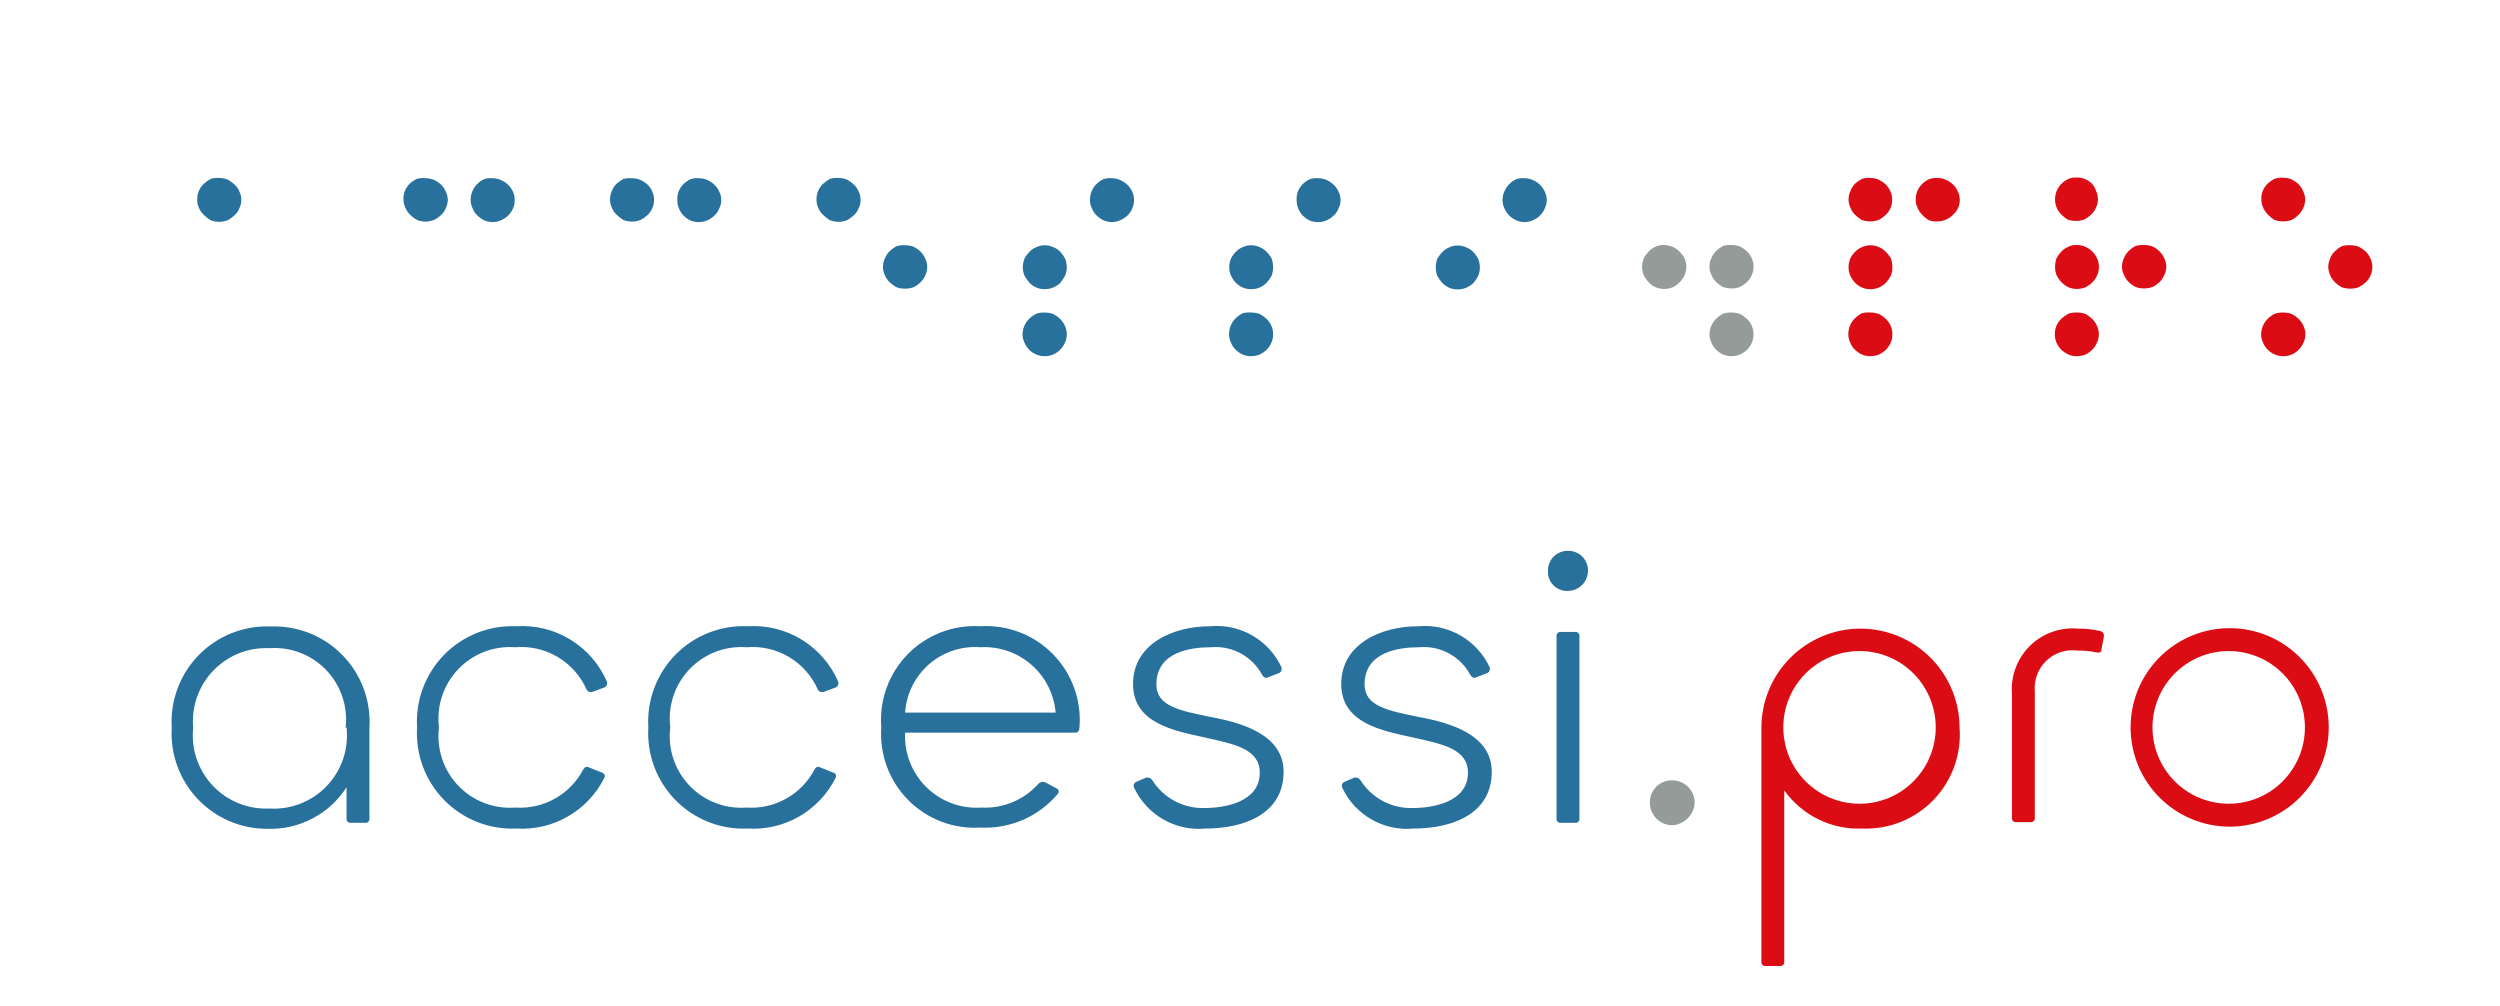 <svg width="159" height="64" viewBox="0 0 159 64" fill="none" xmlns="http://www.w3.org/2000/svg">
<path d="M23.495 46.293V52.059C23.501 52.096 23.497 52.133 23.485 52.169C23.473 52.204 23.453 52.236 23.427 52.263C23.4 52.289 23.368 52.309 23.333 52.321C23.297 52.333 23.26 52.337 23.223 52.332H22.314C22.277 52.337 22.239 52.333 22.204 52.321C22.169 52.309 22.137 52.289 22.11 52.263C22.084 52.236 22.064 52.204 22.052 52.169C22.04 52.133 22.036 52.096 22.041 52.059V50.071C21.5 50.914 20.748 51.6 19.861 52.063C18.974 52.526 17.981 52.749 16.982 52.711C16.154 52.713 15.335 52.544 14.576 52.217C13.816 51.889 13.131 51.41 12.563 50.807C11.995 50.204 11.557 49.491 11.275 48.712C10.992 47.934 10.873 47.105 10.922 46.278C10.871 45.43 10.997 44.581 11.294 43.785C11.591 42.989 12.051 42.264 12.645 41.658C13.239 41.051 13.954 40.577 14.742 40.264C15.531 39.952 16.377 39.809 17.224 39.844C18.07 39.813 18.914 39.96 19.7 40.275C20.486 40.59 21.198 41.067 21.789 41.675C22.38 42.282 22.837 43.007 23.131 43.803C23.425 44.598 23.549 45.446 23.495 46.293ZM21.981 46.293C22.058 45.627 21.988 44.952 21.775 44.316C21.562 43.681 21.212 43.1 20.748 42.616C20.285 42.132 19.721 41.756 19.096 41.516C18.471 41.275 17.801 41.176 17.133 41.225C16.47 41.194 15.808 41.306 15.192 41.553C14.575 41.8 14.019 42.176 13.56 42.656C13.1 43.136 12.749 43.709 12.529 44.336C12.31 44.964 12.226 45.631 12.286 46.293C12.217 46.96 12.293 47.634 12.509 48.269C12.725 48.904 13.075 49.484 13.535 49.971C13.995 50.458 14.555 50.84 15.176 51.09C15.797 51.34 16.465 51.453 17.133 51.422C17.81 51.463 18.487 51.356 19.118 51.108C19.749 50.86 20.318 50.477 20.785 49.986C21.253 49.494 21.608 48.906 21.825 48.263C22.041 47.62 22.115 46.937 22.041 46.263L21.981 46.293Z" fill="#28719C"/>
<path d="M38.311 49.146C38.343 49.157 38.373 49.175 38.397 49.199C38.421 49.222 38.44 49.251 38.452 49.283C38.463 49.316 38.467 49.35 38.464 49.384C38.461 49.418 38.45 49.45 38.432 49.48C37.915 50.507 37.108 51.359 36.112 51.931C35.115 52.503 33.973 52.769 32.827 52.696C31.98 52.732 31.134 52.589 30.346 52.276C29.557 51.964 28.842 51.489 28.248 50.883C27.654 50.276 27.194 49.552 26.897 48.756C26.6 47.96 26.474 47.111 26.525 46.263C26.474 45.415 26.6 44.565 26.897 43.77C27.194 42.974 27.654 42.249 28.248 41.643C28.842 41.036 29.557 40.562 30.346 40.249C31.134 39.937 31.98 39.794 32.827 39.829C34.04 39.749 35.247 40.048 36.284 40.684C37.32 41.319 38.134 42.261 38.614 43.38C38.614 43.532 38.614 43.623 38.462 43.714L37.644 44.017C37.493 44.017 37.402 44.017 37.311 43.865C36.929 42.997 36.286 42.27 35.471 41.785C34.656 41.301 33.711 41.084 32.767 41.165C32.096 41.115 31.423 41.214 30.795 41.456C30.168 41.699 29.602 42.077 29.138 42.565C28.675 43.052 28.325 43.637 28.114 44.276C27.903 44.916 27.836 45.594 27.919 46.263C27.836 46.931 27.903 47.609 28.114 48.249C28.325 48.889 28.675 49.473 29.138 49.961C29.602 50.449 30.168 50.827 30.795 51.069C31.423 51.311 32.096 51.411 32.767 51.361C33.646 51.421 34.524 51.223 35.293 50.792C36.062 50.361 36.69 49.715 37.099 48.933C37.19 48.782 37.311 48.721 37.463 48.812L38.311 49.146Z" fill="#28719C"/>
<path d="M53.02 49.146C53.052 49.157 53.082 49.175 53.106 49.199C53.13 49.222 53.149 49.251 53.161 49.283C53.172 49.316 53.177 49.35 53.173 49.384C53.17 49.418 53.159 49.45 53.141 49.48C52.624 50.507 51.818 51.359 50.821 51.931C49.825 52.503 48.682 52.769 47.536 52.696C46.689 52.732 45.843 52.589 45.055 52.276C44.266 51.964 43.551 51.489 42.957 50.883C42.363 50.276 41.903 49.552 41.606 48.756C41.309 47.96 41.183 47.111 41.234 46.263C41.183 45.415 41.309 44.565 41.606 43.77C41.903 42.974 42.363 42.249 42.957 41.643C43.551 41.036 44.266 40.562 45.055 40.249C45.843 39.937 46.689 39.794 47.536 39.829C48.749 39.749 49.957 40.048 50.993 40.684C52.029 41.319 52.843 42.261 53.323 43.38C53.323 43.532 53.323 43.623 53.172 43.714L52.354 44.017C52.202 44.017 52.111 44.017 52.02 43.865C51.638 42.997 50.995 42.27 50.18 41.785C49.365 41.301 48.42 41.084 47.476 41.165C46.805 41.115 46.132 41.214 45.505 41.456C44.877 41.699 44.311 42.077 43.847 42.565C43.384 43.052 43.034 43.637 42.823 44.276C42.612 44.916 42.546 45.594 42.628 46.263C42.546 46.931 42.612 47.609 42.823 48.249C43.034 48.889 43.384 49.473 43.847 49.961C44.311 50.449 44.877 50.827 45.505 51.069C46.132 51.311 46.805 51.411 47.476 51.361C48.355 51.421 49.233 51.223 50.002 50.792C50.771 50.361 51.399 49.715 51.808 48.933C51.899 48.782 52.02 48.721 52.172 48.812L53.02 49.146Z" fill="#28719C"/>
<path d="M68.638 46.323C68.644 46.36 68.64 46.398 68.628 46.434C68.616 46.469 68.596 46.501 68.57 46.528C68.543 46.554 68.511 46.574 68.476 46.586C68.44 46.598 68.403 46.602 68.366 46.596H57.565C57.533 47.238 57.638 47.88 57.872 48.478C58.105 49.076 58.463 49.618 58.921 50.068C59.379 50.518 59.927 50.866 60.529 51.089C61.13 51.312 61.772 51.404 62.412 51.361C63.093 51.397 63.773 51.28 64.403 51.017C65.032 50.755 65.594 50.353 66.048 49.843C66.101 49.787 66.17 49.747 66.246 49.731C66.322 49.715 66.401 49.722 66.472 49.752L67.26 50.177C67.283 50.199 67.301 50.224 67.314 50.253C67.326 50.282 67.333 50.313 67.333 50.344C67.333 50.376 67.326 50.407 67.314 50.435C67.301 50.464 67.283 50.49 67.26 50.511C66.659 51.218 65.903 51.776 65.052 52.145C64.201 52.513 63.278 52.681 62.352 52.635C61.506 52.687 60.658 52.557 59.866 52.255C59.074 51.952 58.355 51.483 57.759 50.88C57.162 50.276 56.701 49.552 56.406 48.756C56.112 47.96 55.99 47.11 56.05 46.263C55.981 45.411 56.096 44.554 56.386 43.75C56.677 42.947 57.137 42.215 57.734 41.605C58.332 40.995 59.054 40.52 59.85 40.214C60.647 39.908 61.5 39.776 62.352 39.829C63.203 39.776 64.057 39.908 64.853 40.214C65.65 40.52 66.372 40.995 66.969 41.605C67.567 42.215 68.027 42.947 68.317 43.75C68.608 44.554 68.723 45.411 68.654 46.263L68.638 46.323ZM57.565 45.322H67.139C67.038 44.141 66.482 43.046 65.588 42.27C64.694 41.494 63.533 41.097 62.352 41.164C61.764 41.119 61.173 41.191 60.614 41.376C60.054 41.561 59.537 41.855 59.091 42.242C58.646 42.629 58.282 43.1 58.02 43.629C57.758 44.157 57.603 44.733 57.565 45.322Z" fill="#28719C"/>
<path d="M72.91 49.449C73.031 49.449 73.153 49.449 73.274 49.601C73.621 50.161 74.109 50.621 74.688 50.935C75.267 51.249 75.918 51.406 76.576 51.391C77.94 51.391 80.121 50.997 80.121 49.145C80.121 47.628 78.515 47.325 76.607 46.9C74.698 46.475 72.062 46.02 72.062 43.501C72.062 40.982 74.546 39.829 76.97 39.829C77.907 39.744 78.848 39.952 79.662 40.425C80.476 40.898 81.123 41.612 81.515 42.469C81.515 42.621 81.515 42.712 81.363 42.803L80.636 43.076C80.515 43.167 80.364 43.076 80.273 42.925C79.964 42.346 79.492 41.87 78.915 41.557C78.339 41.244 77.684 41.108 77.031 41.164C75.698 41.164 73.547 41.468 73.547 43.532C73.547 44.927 75.061 45.2 76.97 45.595C79.121 45.989 81.636 46.779 81.636 49.085C81.636 51.786 79.091 52.696 76.667 52.696C75.733 52.784 74.795 52.58 73.982 52.113C73.168 51.646 72.519 50.938 72.123 50.086C72.108 50.053 72.1 50.016 72.1 49.979C72.1 49.942 72.107 49.906 72.121 49.872C72.135 49.838 72.156 49.807 72.182 49.781C72.209 49.755 72.24 49.735 72.274 49.722L72.91 49.449Z" fill="#28719C"/>
<path d="M86.15 49.449C86.271 49.449 86.393 49.449 86.514 49.601C86.861 50.161 87.349 50.621 87.928 50.935C88.507 51.249 89.158 51.406 89.816 51.391C91.18 51.391 93.361 50.997 93.361 49.145C93.361 47.628 91.755 47.325 89.847 46.9C87.938 46.475 85.302 46.02 85.302 43.501C85.302 40.982 87.786 39.829 90.21 39.829C91.147 39.744 92.088 39.952 92.902 40.425C93.716 40.898 94.363 41.612 94.755 42.469C94.755 42.621 94.755 42.712 94.603 42.803L93.876 43.076C93.755 43.167 93.603 43.076 93.512 42.925C93.203 42.346 92.731 41.87 92.155 41.557C91.579 41.244 90.924 41.108 90.271 41.164C88.938 41.164 86.786 41.468 86.786 43.532C86.786 44.927 88.301 45.2 90.21 45.595C92.361 45.989 94.876 46.779 94.876 49.085C94.876 51.786 92.331 52.696 89.907 52.696C88.973 52.784 88.035 52.58 87.222 52.113C86.408 51.646 85.758 50.938 85.362 50.086C85.348 50.053 85.34 50.016 85.34 49.979C85.339 49.942 85.347 49.906 85.361 49.872C85.375 49.838 85.396 49.807 85.422 49.781C85.448 49.755 85.48 49.735 85.514 49.722L86.15 49.449Z" fill="#28719C"/>
<path d="M99.723 35.035C99.892 35.03 100.059 35.06 100.215 35.123C100.372 35.186 100.513 35.279 100.632 35.399C100.751 35.518 100.845 35.66 100.908 35.816C100.97 35.973 101 36.141 100.996 36.309C100.992 36.646 100.857 36.968 100.619 37.206C100.381 37.444 100.06 37.58 99.723 37.584C99.554 37.592 99.385 37.565 99.226 37.504C99.068 37.443 98.924 37.35 98.804 37.23C98.684 37.11 98.591 36.966 98.53 36.807C98.469 36.648 98.442 36.479 98.451 36.309C98.447 36.141 98.477 35.973 98.539 35.816C98.602 35.66 98.695 35.518 98.814 35.399C98.933 35.279 99.075 35.186 99.232 35.123C99.388 35.06 99.555 35.03 99.723 35.035ZM100.451 52.059C100.456 52.096 100.452 52.133 100.44 52.169C100.428 52.204 100.408 52.236 100.382 52.263C100.355 52.289 100.323 52.309 100.288 52.321C100.253 52.333 100.215 52.337 100.178 52.332H99.269C99.232 52.337 99.194 52.333 99.159 52.321C99.124 52.309 99.091 52.289 99.065 52.263C99.039 52.236 99.019 52.204 99.007 52.169C98.995 52.133 98.991 52.096 98.996 52.059V40.467C98.991 40.429 98.995 40.392 99.007 40.356C99.019 40.321 99.039 40.289 99.065 40.262C99.091 40.236 99.124 40.216 99.159 40.204C99.194 40.192 99.232 40.188 99.269 40.193H100.178C100.215 40.188 100.253 40.192 100.288 40.204C100.323 40.216 100.355 40.236 100.382 40.262C100.408 40.289 100.428 40.321 100.44 40.356C100.452 40.392 100.456 40.429 100.451 40.467V52.059Z" fill="#28719C"/>
<path d="M106.358 49.631C106.736 49.631 107.098 49.781 107.365 50.049C107.632 50.316 107.782 50.679 107.782 51.057C107.761 51.429 107.604 51.779 107.341 52.042C107.079 52.305 106.729 52.462 106.358 52.484C105.981 52.484 105.619 52.333 105.352 52.066C105.085 51.798 104.934 51.436 104.934 51.057C104.928 50.868 104.961 50.68 105.03 50.504C105.099 50.328 105.204 50.169 105.337 50.035C105.471 49.901 105.631 49.796 105.806 49.727C105.982 49.657 106.17 49.625 106.358 49.631Z" fill="#959B99"/>
<path d="M124.628 46.263C124.693 47.103 124.579 47.948 124.295 48.742C124.01 49.535 123.561 50.26 122.978 50.867C122.394 51.475 121.689 51.952 120.908 52.267C120.127 52.582 119.288 52.728 118.447 52.696C117.483 52.737 116.523 52.537 115.656 52.113C114.788 51.689 114.04 51.055 113.478 50.268V61.163C113.483 61.2 113.48 61.237 113.468 61.273C113.456 61.308 113.436 61.34 113.41 61.367C113.383 61.393 113.351 61.413 113.316 61.425C113.28 61.437 113.243 61.441 113.206 61.436H112.297C112.26 61.441 112.222 61.437 112.187 61.425C112.151 61.413 112.119 61.393 112.093 61.367C112.067 61.34 112.047 61.308 112.035 61.273C112.023 61.237 112.019 61.2 112.024 61.163V46.293C112.024 44.619 112.688 43.013 113.87 41.83C115.052 40.646 116.655 39.981 118.326 39.981C119.997 39.981 121.6 40.646 122.782 41.83C123.964 43.013 124.628 44.619 124.628 46.293V46.263ZM123.113 46.263C123.113 44.975 122.602 43.74 121.693 42.829C120.784 41.919 119.551 41.407 118.265 41.407C116.98 41.407 115.747 41.919 114.838 42.829C113.929 43.74 113.418 44.975 113.418 46.263C113.418 47.55 113.929 48.785 114.838 49.696C115.747 50.606 116.98 51.118 118.265 51.118C119.551 51.118 120.784 50.606 121.693 49.696C122.602 48.785 123.113 47.55 123.113 46.263Z" fill="#DC0C15"/>
<path d="M133.656 41.286C133.656 41.468 133.565 41.529 133.353 41.498C132.955 41.413 132.549 41.372 132.141 41.377C131.781 41.327 131.414 41.36 131.068 41.472C130.721 41.585 130.405 41.775 130.143 42.027C129.88 42.28 129.679 42.589 129.552 42.931C129.426 43.273 129.379 43.639 129.415 44.002V52.013C129.42 52.05 129.416 52.088 129.404 52.123C129.392 52.159 129.372 52.191 129.346 52.217C129.32 52.244 129.287 52.264 129.252 52.276C129.217 52.288 129.179 52.291 129.142 52.286H128.233C128.196 52.291 128.158 52.288 128.123 52.276C128.088 52.264 128.056 52.244 128.029 52.217C128.003 52.191 127.983 52.159 127.971 52.123C127.959 52.088 127.955 52.05 127.96 52.013V44.138C127.917 43.579 127.995 43.016 128.19 42.49C128.385 41.963 128.692 41.486 129.09 41.09C129.488 40.694 129.967 40.39 130.494 40.199C131.021 40.007 131.583 39.933 132.141 39.981C132.621 39.973 133.099 40.024 133.565 40.133C133.64 40.147 133.707 40.19 133.752 40.252C133.797 40.314 133.817 40.391 133.808 40.467L133.656 41.286Z" fill="#DC0C15"/>
<path d="M148.108 46.263C148.108 47.937 147.444 49.542 146.262 50.726C145.081 51.91 143.478 52.575 141.806 52.575C140.135 52.575 138.532 51.91 137.35 50.726C136.168 49.542 135.505 47.937 135.505 46.263C135.505 45.434 135.668 44.613 135.984 43.847C136.301 43.081 136.765 42.386 137.35 41.799C137.935 41.213 138.63 40.748 139.395 40.431C140.159 40.114 140.979 39.951 141.806 39.951C142.634 39.951 143.453 40.114 144.218 40.431C144.983 40.748 145.677 41.213 146.262 41.799C146.848 42.386 147.312 43.081 147.628 43.847C147.945 44.613 148.108 45.434 148.108 46.263ZM146.593 46.263C146.593 44.975 146.083 43.74 145.173 42.829C144.264 41.919 143.031 41.407 141.746 41.407C140.46 41.407 139.227 41.919 138.318 42.829C137.409 43.74 136.898 44.975 136.898 46.263C136.898 47.55 137.409 48.785 138.318 49.696C139.227 50.606 140.46 51.118 141.746 51.118C143.031 51.118 144.264 50.606 145.173 49.696C146.083 48.785 146.593 47.55 146.593 46.263Z" fill="#DC0C15"/>
<path d="M13.937 11.319C14.124 11.315 14.31 11.351 14.482 11.425C14.643 11.51 14.791 11.617 14.921 11.744C15.056 11.864 15.16 12.015 15.224 12.184C15.311 12.347 15.353 12.53 15.345 12.715C15.351 12.899 15.309 13.082 15.224 13.246C15.16 13.415 15.056 13.566 14.921 13.686C14.791 13.812 14.643 13.92 14.482 14.005C14.308 14.073 14.123 14.11 13.937 14.111C13.75 14.105 13.566 14.069 13.391 14.005C13.231 13.906 13.084 13.789 12.952 13.656C12.822 13.531 12.719 13.381 12.649 13.216C12.576 13.054 12.54 12.877 12.543 12.7C12.538 12.514 12.571 12.328 12.642 12.156C12.712 11.983 12.818 11.828 12.952 11.698C13.086 11.575 13.233 11.469 13.391 11.38C13.567 11.323 13.753 11.303 13.937 11.319Z" fill="#28719C"/>
<path d="M27.071 11.334C27.252 11.338 27.432 11.373 27.601 11.441C27.768 11.516 27.921 11.619 28.055 11.744C28.185 11.874 28.288 12.029 28.358 12.199C28.436 12.36 28.477 12.536 28.48 12.715C28.477 12.894 28.436 13.07 28.358 13.231C28.292 13.399 28.188 13.549 28.055 13.671C27.922 13.801 27.768 13.909 27.601 13.989C27.432 14.056 27.252 14.092 27.071 14.096C26.884 14.094 26.699 14.058 26.525 13.989C26.364 13.9 26.216 13.788 26.086 13.656C25.953 13.534 25.85 13.383 25.783 13.216C25.707 13.059 25.666 12.889 25.662 12.715C25.649 12.518 25.68 12.321 25.753 12.138C25.823 11.968 25.926 11.814 26.056 11.683C26.187 11.562 26.335 11.46 26.495 11.38C26.682 11.328 26.878 11.312 27.071 11.334ZM31.327 11.334C31.516 11.335 31.702 11.376 31.873 11.456C32.041 11.528 32.195 11.631 32.327 11.759C32.453 11.887 32.556 12.036 32.63 12.199C32.703 12.367 32.739 12.548 32.736 12.73C32.739 12.908 32.703 13.084 32.63 13.246C32.56 13.416 32.457 13.571 32.327 13.701C32.195 13.829 32.041 13.932 31.873 14.005C31.702 14.084 31.516 14.126 31.327 14.126C31.139 14.122 30.954 14.081 30.782 14.005C30.626 13.927 30.483 13.824 30.358 13.701C30.223 13.575 30.119 13.419 30.055 13.246C29.979 13.09 29.938 12.919 29.934 12.745C29.928 12.537 29.969 12.329 30.055 12.138C30.124 11.972 30.227 11.822 30.358 11.698C30.483 11.576 30.626 11.473 30.782 11.395C30.958 11.339 31.143 11.319 31.327 11.334Z" fill="#28719C"/>
<path d="M40.189 11.334C40.376 11.336 40.561 11.372 40.735 11.441C40.899 11.52 41.052 11.622 41.189 11.744C41.319 11.874 41.422 12.029 41.492 12.199C41.565 12.361 41.601 12.537 41.598 12.715C41.601 12.893 41.565 13.069 41.492 13.231C41.425 13.399 41.322 13.549 41.189 13.671C41.053 13.797 40.9 13.905 40.735 13.99C40.561 14.058 40.376 14.094 40.189 14.096C40.003 14.09 39.819 14.054 39.644 13.99C39.489 13.896 39.347 13.784 39.22 13.656C39.083 13.538 38.978 13.386 38.917 13.216C38.841 13.059 38.8 12.889 38.796 12.715C38.792 12.516 38.834 12.319 38.917 12.139C38.981 11.965 39.085 11.81 39.22 11.683C39.348 11.565 39.491 11.463 39.644 11.38C39.822 11.336 40.006 11.321 40.189 11.334ZM44.461 11.334C44.65 11.335 44.836 11.376 45.007 11.456C45.17 11.53 45.319 11.633 45.446 11.759C45.577 11.883 45.68 12.033 45.749 12.199C45.833 12.363 45.875 12.546 45.87 12.73C45.875 12.91 45.833 13.088 45.749 13.246C45.684 13.419 45.581 13.575 45.446 13.701C45.319 13.828 45.17 13.93 45.007 14.005C44.836 14.084 44.65 14.126 44.461 14.126C44.28 14.13 44.1 14.099 43.931 14.035C43.77 13.957 43.622 13.855 43.492 13.732C43.362 13.601 43.259 13.447 43.189 13.276C43.117 13.119 43.081 12.948 43.083 12.776C43.062 12.559 43.093 12.341 43.174 12.139C43.248 11.975 43.35 11.826 43.477 11.698C43.606 11.575 43.755 11.473 43.916 11.395C44.092 11.339 44.277 11.319 44.461 11.334Z" fill="#28719C"/>
<path d="M53.323 11.319C53.511 11.315 53.697 11.351 53.868 11.425C54.029 11.51 54.177 11.617 54.308 11.744C54.442 11.864 54.546 12.015 54.611 12.184C54.697 12.347 54.739 12.53 54.732 12.715C54.737 12.899 54.695 13.082 54.611 13.246C54.546 13.415 54.442 13.566 54.308 13.686C54.177 13.812 54.029 13.92 53.868 14.005C53.695 14.073 53.51 14.11 53.323 14.111C53.137 14.105 52.953 14.069 52.778 14.005C52.618 13.906 52.47 13.789 52.339 13.656C52.209 13.531 52.106 13.381 52.035 13.216C51.963 13.054 51.927 12.877 51.929 12.7C51.924 12.514 51.958 12.328 52.028 12.156C52.099 11.983 52.204 11.828 52.339 11.698C52.472 11.575 52.62 11.469 52.778 11.38C52.954 11.323 53.139 11.303 53.323 11.319ZM57.565 15.598C57.745 15.596 57.925 15.627 58.095 15.689C58.263 15.77 58.416 15.877 58.55 16.008C58.679 16.138 58.782 16.293 58.852 16.463C58.93 16.624 58.971 16.8 58.974 16.979C58.971 17.162 58.93 17.343 58.852 17.51C58.778 17.673 58.676 17.822 58.55 17.95C58.416 18.08 58.263 18.187 58.095 18.268C57.925 18.33 57.745 18.361 57.565 18.359C57.379 18.363 57.194 18.332 57.02 18.268C56.859 18.183 56.711 18.076 56.58 17.95C56.454 17.822 56.351 17.673 56.277 17.51C56.201 17.348 56.16 17.172 56.156 16.994C56.155 16.8 56.196 16.608 56.277 16.432C56.347 16.262 56.45 16.108 56.58 15.977C56.711 15.851 56.859 15.743 57.02 15.659C57.196 15.605 57.381 15.585 57.565 15.598Z" fill="#28719C"/>
<path d="M66.427 19.877C66.617 19.875 66.807 19.905 66.987 19.968C67.148 20.053 67.296 20.16 67.427 20.286C67.553 20.414 67.655 20.563 67.73 20.726C67.807 20.893 67.849 21.074 67.851 21.258C67.85 21.441 67.809 21.623 67.73 21.788C67.659 21.959 67.556 22.113 67.427 22.244C67.299 22.37 67.15 22.473 66.987 22.547C66.81 22.622 66.619 22.658 66.427 22.653C66.249 22.656 66.074 22.62 65.912 22.547C65.742 22.477 65.587 22.374 65.457 22.244C65.327 22.113 65.224 21.959 65.154 21.788C65.077 21.627 65.035 21.451 65.033 21.273C65.034 21.079 65.075 20.888 65.154 20.711C65.228 20.548 65.331 20.399 65.457 20.271C65.591 20.141 65.744 20.034 65.912 19.953C66.078 19.898 66.252 19.872 66.427 19.877ZM66.427 15.598C66.62 15.597 66.812 15.638 66.987 15.719C67.16 15.784 67.316 15.888 67.442 16.023C67.558 16.153 67.66 16.295 67.745 16.448C67.809 16.623 67.845 16.807 67.851 16.994C67.847 17.176 67.811 17.356 67.745 17.525C67.656 17.685 67.555 17.837 67.442 17.98C67.311 18.11 67.157 18.213 66.987 18.284C66.81 18.36 66.619 18.396 66.427 18.39C66.249 18.392 66.074 18.356 65.912 18.284C65.744 18.217 65.594 18.113 65.472 17.98C65.349 17.841 65.243 17.688 65.154 17.525C65.089 17.36 65.053 17.186 65.048 17.009C65.053 16.817 65.089 16.628 65.154 16.448C65.239 16.291 65.346 16.148 65.472 16.023C65.59 15.885 65.742 15.781 65.912 15.719C66.073 15.642 66.248 15.6 66.427 15.598ZM70.714 11.334C70.902 11.335 71.088 11.376 71.259 11.456C71.425 11.534 71.578 11.636 71.714 11.759C71.84 11.887 71.942 12.036 72.017 12.199C72.09 12.367 72.126 12.548 72.123 12.73C72.125 12.908 72.089 13.084 72.017 13.246C71.946 13.416 71.843 13.571 71.714 13.701C71.578 13.825 71.425 13.927 71.259 14.005C71.088 14.084 70.902 14.126 70.714 14.126C70.526 14.122 70.341 14.081 70.168 14.005C70.012 13.927 69.869 13.824 69.744 13.701C69.61 13.575 69.506 13.419 69.441 13.246C69.366 13.09 69.324 12.919 69.32 12.745C69.314 12.537 69.356 12.329 69.441 12.139C69.51 11.972 69.613 11.822 69.744 11.698C69.869 11.576 70.012 11.473 70.168 11.395C70.345 11.339 70.53 11.319 70.714 11.334Z" fill="#28719C"/>
<path d="M79.561 19.877C79.751 19.876 79.941 19.907 80.121 19.968C80.279 20.056 80.427 20.163 80.56 20.286C80.687 20.414 80.789 20.563 80.863 20.726C80.936 20.894 80.972 21.075 80.969 21.258C80.974 21.44 80.938 21.622 80.863 21.788C80.793 21.959 80.69 22.113 80.56 22.244C80.43 22.367 80.282 22.469 80.121 22.547C79.943 22.62 79.753 22.656 79.561 22.653C79.378 22.656 79.198 22.62 79.03 22.547C78.867 22.473 78.719 22.37 78.591 22.244C78.456 22.117 78.353 21.962 78.288 21.788C78.206 21.618 78.165 21.431 78.167 21.242C78.168 21.049 78.209 20.857 78.288 20.681C78.357 20.514 78.46 20.364 78.591 20.241C78.722 20.114 78.87 20.007 79.03 19.922C79.203 19.876 79.383 19.86 79.561 19.877ZM79.561 15.598C79.754 15.597 79.945 15.638 80.121 15.719C80.287 15.788 80.437 15.892 80.56 16.023C80.686 16.148 80.794 16.291 80.879 16.448C80.938 16.623 80.969 16.808 80.969 16.994C80.971 17.175 80.94 17.355 80.879 17.525C80.79 17.688 80.683 17.841 80.56 17.98C80.433 18.107 80.284 18.209 80.121 18.284C79.944 18.36 79.753 18.396 79.561 18.39C79.378 18.393 79.198 18.357 79.03 18.284C78.867 18.209 78.719 18.107 78.591 17.98C78.468 17.844 78.366 17.691 78.288 17.525C78.216 17.363 78.179 17.187 78.182 17.009C78.179 16.817 78.215 16.626 78.288 16.448C78.364 16.29 78.466 16.146 78.591 16.023C78.715 15.892 78.864 15.788 79.03 15.719C79.197 15.642 79.377 15.6 79.561 15.598ZM83.848 11.334C84.036 11.335 84.222 11.376 84.393 11.456C84.556 11.53 84.705 11.633 84.832 11.759C84.963 11.883 85.067 12.033 85.135 12.199C85.22 12.363 85.261 12.546 85.257 12.73C85.262 12.91 85.22 13.088 85.135 13.246C85.071 13.419 84.967 13.575 84.832 13.701C84.705 13.828 84.556 13.93 84.393 14.005C84.222 14.084 84.036 14.126 83.848 14.126C83.667 14.13 83.487 14.099 83.317 14.035C83.156 13.957 83.008 13.855 82.878 13.732C82.749 13.601 82.646 13.447 82.575 13.276C82.504 13.119 82.468 12.948 82.469 12.776C82.448 12.559 82.48 12.341 82.56 12.139C82.634 11.975 82.737 11.826 82.863 11.698C82.993 11.575 83.141 11.473 83.302 11.395C83.478 11.339 83.664 11.319 83.848 11.334Z" fill="#28719C"/>
<path d="M92.695 15.613C92.888 15.612 93.079 15.653 93.255 15.735C93.428 15.799 93.583 15.903 93.709 16.038C93.832 16.163 93.934 16.306 94.012 16.463C94.084 16.636 94.12 16.822 94.118 17.009C94.123 17.192 94.087 17.373 94.012 17.54C93.935 17.706 93.832 17.86 93.709 17.995C93.579 18.125 93.425 18.228 93.255 18.299C93.078 18.375 92.887 18.411 92.695 18.405C92.512 18.408 92.331 18.372 92.164 18.299C92.001 18.224 91.852 18.122 91.725 17.995C91.602 17.856 91.495 17.703 91.407 17.54C91.347 17.375 91.316 17.2 91.316 17.024C91.315 16.833 91.346 16.644 91.407 16.463C91.496 16.309 91.602 16.166 91.725 16.038C91.848 15.907 91.998 15.803 92.164 15.735C92.33 15.657 92.511 15.615 92.695 15.613ZM96.951 11.334C97.14 11.335 97.326 11.376 97.497 11.456C97.666 11.526 97.821 11.629 97.951 11.759C98.077 11.887 98.18 12.036 98.254 12.199C98.332 12.366 98.373 12.547 98.375 12.73C98.373 12.909 98.331 13.085 98.254 13.246C98.184 13.416 98.081 13.571 97.951 13.701C97.821 13.832 97.666 13.935 97.497 14.005C97.326 14.084 97.14 14.126 96.951 14.126C96.768 14.124 96.587 14.083 96.421 14.005C96.258 13.931 96.109 13.828 95.982 13.701C95.852 13.571 95.749 13.416 95.679 13.246C95.603 13.09 95.562 12.919 95.558 12.745C95.556 12.535 95.603 12.328 95.694 12.139C95.845 11.81 96.108 11.546 96.436 11.395C96.602 11.34 96.777 11.319 96.951 11.334Z" fill="#28719C"/>
<path d="M105.828 15.583C106.205 15.586 106.564 15.739 106.828 16.008C106.954 16.139 107.062 16.287 107.146 16.448C107.213 16.617 107.249 16.797 107.252 16.979C107.249 17.156 107.213 17.331 107.146 17.495C107.065 17.663 106.958 17.816 106.828 17.95C106.705 18.084 106.555 18.193 106.389 18.268C106.212 18.344 106.021 18.381 105.828 18.375C105.646 18.378 105.465 18.341 105.298 18.268C105.132 18.193 104.983 18.084 104.859 17.95C104.729 17.816 104.622 17.663 104.541 17.495C104.475 17.335 104.439 17.166 104.435 16.994C104.438 16.802 104.474 16.612 104.541 16.432C104.625 16.271 104.733 16.123 104.859 15.992C104.979 15.858 105.13 15.754 105.298 15.689C105.463 15.61 105.646 15.573 105.828 15.583ZM110.115 15.583C110.301 15.579 110.486 15.61 110.661 15.674C110.826 15.759 110.979 15.866 111.115 15.992C111.245 16.123 111.348 16.277 111.418 16.448C111.492 16.609 111.529 16.786 111.524 16.963C111.529 17.141 111.492 17.318 111.418 17.479C111.348 17.649 111.245 17.804 111.115 17.935C110.979 18.061 110.826 18.168 110.661 18.253C110.486 18.317 110.301 18.348 110.115 18.344C109.935 18.346 109.755 18.315 109.585 18.253C109.424 18.168 109.277 18.061 109.146 17.935C109.016 17.804 108.913 17.649 108.843 17.479C108.765 17.324 108.724 17.153 108.722 16.979C108.719 16.785 108.76 16.593 108.843 16.417C108.913 16.247 109.016 16.093 109.146 15.962C109.277 15.836 109.424 15.728 109.585 15.643C109.757 15.592 109.936 15.571 110.115 15.583ZM110.115 19.877C110.301 19.873 110.486 19.904 110.661 19.968C110.826 20.053 110.979 20.16 111.115 20.286C111.241 20.414 111.344 20.563 111.418 20.726C111.491 20.894 111.527 21.075 111.524 21.258C111.529 21.44 111.493 21.622 111.418 21.788C111.348 21.959 111.245 22.113 111.115 22.244C110.983 22.372 110.829 22.474 110.661 22.547C110.489 22.622 110.303 22.658 110.115 22.653C109.933 22.656 109.752 22.62 109.585 22.547C109.422 22.473 109.273 22.37 109.146 22.244C109.016 22.113 108.913 21.959 108.843 21.788C108.766 21.627 108.724 21.451 108.722 21.273C108.722 21.079 108.764 20.888 108.843 20.711C108.917 20.548 109.02 20.399 109.146 20.271C109.277 20.145 109.424 20.038 109.585 19.953C109.756 19.896 109.936 19.87 110.115 19.877Z" fill="#959B99"/>
<path d="M118.947 19.877C119.138 19.876 119.327 19.907 119.507 19.968C119.666 20.056 119.813 20.163 119.947 20.286C120.073 20.414 120.176 20.563 120.25 20.726C120.323 20.894 120.359 21.075 120.356 21.258C120.36 21.44 120.324 21.622 120.25 21.788C120.179 21.959 120.076 22.113 119.947 22.244C119.817 22.367 119.669 22.469 119.507 22.547C119.33 22.62 119.139 22.656 118.947 22.653C118.765 22.656 118.584 22.62 118.417 22.547C118.254 22.473 118.105 22.37 117.977 22.244C117.843 22.117 117.739 21.962 117.674 21.788C117.593 21.618 117.551 21.431 117.553 21.242C117.554 21.049 117.595 20.857 117.674 20.681C117.743 20.514 117.847 20.364 117.977 20.241C118.108 20.114 118.256 20.007 118.417 19.922C118.589 19.876 118.769 19.86 118.947 19.877ZM118.947 11.319C119.129 11.315 119.311 11.351 119.477 11.425C119.642 11.505 119.795 11.607 119.932 11.729C120.061 11.859 120.164 12.014 120.235 12.184C120.309 12.346 120.345 12.522 120.341 12.7C120.345 12.883 120.309 13.064 120.235 13.231C120.164 13.396 120.061 13.546 119.932 13.671C119.795 13.797 119.643 13.905 119.477 13.99C119.307 14.051 119.128 14.082 118.947 14.081C118.761 14.081 118.577 14.05 118.402 13.99C118.248 13.895 118.105 13.783 117.977 13.656C117.853 13.53 117.755 13.38 117.69 13.216C117.614 13.059 117.573 12.889 117.568 12.715C117.563 12.516 117.604 12.318 117.69 12.139C117.755 11.969 117.853 11.815 117.977 11.683C118.111 11.565 118.259 11.463 118.417 11.38C118.592 11.322 118.778 11.302 118.962 11.319H118.947ZM118.947 15.598C119.14 15.597 119.332 15.638 119.507 15.719C119.674 15.788 119.823 15.892 119.947 16.023C120.073 16.148 120.18 16.291 120.265 16.448C120.325 16.623 120.355 16.808 120.356 16.994C120.357 17.175 120.327 17.355 120.265 17.525C120.176 17.688 120.07 17.841 119.947 17.98C119.819 18.107 119.671 18.209 119.507 18.284C119.331 18.36 119.139 18.396 118.947 18.39C118.765 18.393 118.584 18.357 118.417 18.284C118.254 18.209 118.105 18.107 117.977 17.98C117.854 17.844 117.752 17.691 117.674 17.525C117.602 17.363 117.566 17.187 117.568 17.009C117.566 16.817 117.602 16.626 117.674 16.448C117.75 16.29 117.853 16.146 117.977 16.023C118.101 15.892 118.251 15.788 118.417 15.719C118.583 15.642 118.764 15.6 118.947 15.598ZM123.234 11.319C123.422 11.32 123.609 11.361 123.779 11.441C123.943 11.515 124.091 11.618 124.219 11.744C124.35 11.867 124.453 12.018 124.522 12.184C124.599 12.35 124.641 12.531 124.643 12.715C124.642 12.899 124.601 13.08 124.522 13.246C124.451 13.403 124.348 13.543 124.219 13.656C124.091 13.782 123.943 13.885 123.779 13.959C123.609 14.039 123.422 14.08 123.234 14.081C123.055 14.096 122.875 14.075 122.704 14.02C122.533 13.925 122.379 13.802 122.249 13.656C122.12 13.525 122.017 13.371 121.946 13.201C121.875 13.043 121.839 12.873 121.84 12.7C121.834 12.507 121.87 12.315 121.946 12.139C122.021 11.975 122.123 11.826 122.249 11.698C122.379 11.575 122.528 11.473 122.689 11.395C122.863 11.333 123.049 11.307 123.234 11.319Z" fill="#DC0C15"/>
<path d="M132.081 19.877C132.271 19.876 132.461 19.907 132.641 19.968C132.795 20.057 132.937 20.164 133.065 20.286C133.196 20.41 133.3 20.56 133.368 20.726C133.446 20.893 133.487 21.074 133.49 21.258C133.489 21.441 133.448 21.623 133.368 21.788C133.304 21.962 133.2 22.117 133.065 22.244C132.941 22.367 132.798 22.469 132.641 22.547C132.464 22.62 132.273 22.656 132.081 22.653C131.898 22.658 131.717 22.622 131.551 22.547C131.385 22.469 131.232 22.367 131.096 22.244C130.967 22.113 130.864 21.959 130.793 21.788C130.721 21.626 130.684 21.45 130.687 21.273C130.683 21.08 130.719 20.889 130.793 20.711C130.867 20.548 130.97 20.399 131.096 20.271C131.235 20.148 131.388 20.041 131.551 19.953C131.721 19.896 131.901 19.87 132.081 19.877ZM132.081 11.289C132.268 11.284 132.454 11.321 132.626 11.395C132.789 11.469 132.938 11.572 133.065 11.698C133.176 11.826 133.259 11.976 133.308 12.139C133.387 12.304 133.428 12.486 133.429 12.669C133.427 12.853 133.386 13.034 133.308 13.201C133.239 13.367 133.136 13.517 133.005 13.641C132.874 13.767 132.726 13.874 132.566 13.959C132.391 14.023 132.206 14.054 132.02 14.05C131.839 14.052 131.66 14.021 131.49 13.959C131.352 13.874 131.224 13.773 131.111 13.656C130.985 13.528 130.883 13.379 130.808 13.216C130.736 13.054 130.7 12.877 130.702 12.7C130.696 12.507 130.733 12.316 130.808 12.139C130.879 11.968 130.982 11.814 131.111 11.683C131.239 11.557 131.387 11.454 131.551 11.38C131.719 11.312 131.9 11.281 132.081 11.289ZM132.081 15.583C132.275 15.576 132.467 15.618 132.641 15.704C132.808 15.773 132.957 15.877 133.081 16.008C133.207 16.135 133.309 16.284 133.384 16.448C133.457 16.615 133.493 16.796 133.49 16.979C133.494 17.157 133.458 17.333 133.384 17.495C133.313 17.665 133.21 17.819 133.081 17.95C132.955 18.082 132.806 18.189 132.641 18.268C132.464 18.343 132.273 18.379 132.081 18.375C131.898 18.379 131.717 18.343 131.551 18.268C131.386 18.189 131.237 18.082 131.111 17.95C130.981 17.816 130.874 17.663 130.793 17.495C130.733 17.335 130.702 17.165 130.702 16.994C130.7 16.803 130.731 16.613 130.793 16.433C130.878 16.271 130.985 16.123 131.111 15.992C131.235 15.861 131.384 15.758 131.551 15.689C131.715 15.608 131.898 15.571 132.081 15.583ZM136.353 15.583C136.539 15.579 136.723 15.61 136.898 15.674C137.066 15.755 137.219 15.862 137.353 15.992C137.482 16.123 137.585 16.278 137.656 16.448C137.735 16.608 137.776 16.785 137.777 16.963C137.776 17.142 137.735 17.319 137.656 17.479C137.585 17.649 137.482 17.804 137.353 17.935C137.219 18.065 137.066 18.172 136.898 18.253C136.723 18.317 136.539 18.348 136.353 18.344C136.172 18.346 135.992 18.315 135.823 18.253C135.662 18.168 135.514 18.061 135.383 17.935C135.254 17.804 135.151 17.649 135.08 17.479C135.003 17.324 134.961 17.153 134.959 16.979C134.956 16.785 134.998 16.593 135.08 16.417C135.151 16.247 135.254 16.093 135.383 15.962C135.514 15.836 135.662 15.728 135.823 15.643C135.989 15.594 136.164 15.573 136.338 15.583H136.353Z" fill="#DC0C15"/>
<path d="M145.2 19.877C145.39 19.875 145.58 19.905 145.76 19.968C145.921 20.053 146.069 20.16 146.199 20.286C146.326 20.414 146.428 20.563 146.502 20.726C146.58 20.893 146.621 21.074 146.624 21.257C146.623 21.441 146.581 21.623 146.502 21.788C146.432 21.959 146.329 22.113 146.199 22.244C146.072 22.37 145.923 22.473 145.76 22.547C145.583 22.622 145.392 22.658 145.2 22.653C145.022 22.656 144.846 22.62 144.685 22.547C144.515 22.477 144.36 22.374 144.23 22.244C144.1 22.113 143.997 21.959 143.927 21.788C143.85 21.627 143.808 21.451 143.806 21.273C143.807 21.079 143.848 20.888 143.927 20.711C144.001 20.548 144.104 20.399 144.23 20.271C144.363 20.141 144.517 20.034 144.685 19.953C144.851 19.898 145.025 19.872 145.2 19.877ZM145.2 11.304C145.387 11.3 145.573 11.336 145.745 11.41C145.905 11.49 146.053 11.592 146.184 11.714C146.314 11.844 146.417 11.999 146.487 12.169C146.566 12.335 146.608 12.516 146.608 12.7C146.606 12.883 146.565 13.065 146.487 13.231C146.413 13.394 146.31 13.543 146.184 13.671C146.054 13.797 145.906 13.905 145.745 13.989C145.57 14.053 145.385 14.084 145.2 14.081C145.014 14.08 144.83 14.049 144.654 13.989C144.505 13.895 144.368 13.783 144.245 13.656C144.119 13.528 144.016 13.379 143.942 13.216C143.865 13.055 143.824 12.879 143.821 12.7C143.81 12.508 143.841 12.317 143.912 12.138C143.982 11.968 144.085 11.814 144.215 11.683C144.343 11.565 144.486 11.463 144.639 11.38C144.824 11.314 145.02 11.288 145.215 11.304H145.2ZM149.471 15.598C149.657 15.595 149.842 15.625 150.017 15.689C150.18 15.777 150.332 15.884 150.471 16.008C150.601 16.138 150.704 16.293 150.774 16.463C150.847 16.625 150.883 16.801 150.88 16.979C150.883 17.161 150.847 17.342 150.774 17.51C150.7 17.673 150.597 17.822 150.471 17.95C150.332 18.073 150.18 18.18 150.017 18.268C149.842 18.332 149.657 18.363 149.471 18.359C149.286 18.359 149.102 18.328 148.926 18.268C148.773 18.18 148.63 18.073 148.502 17.95C148.246 17.695 148.095 17.354 148.078 16.994C148.077 16.8 148.118 16.608 148.199 16.432C148.264 16.259 148.367 16.104 148.502 15.977C148.63 15.854 148.773 15.747 148.926 15.659C149.108 15.607 149.298 15.587 149.487 15.598H149.471Z" fill="#DC0C15"/>
</svg>
